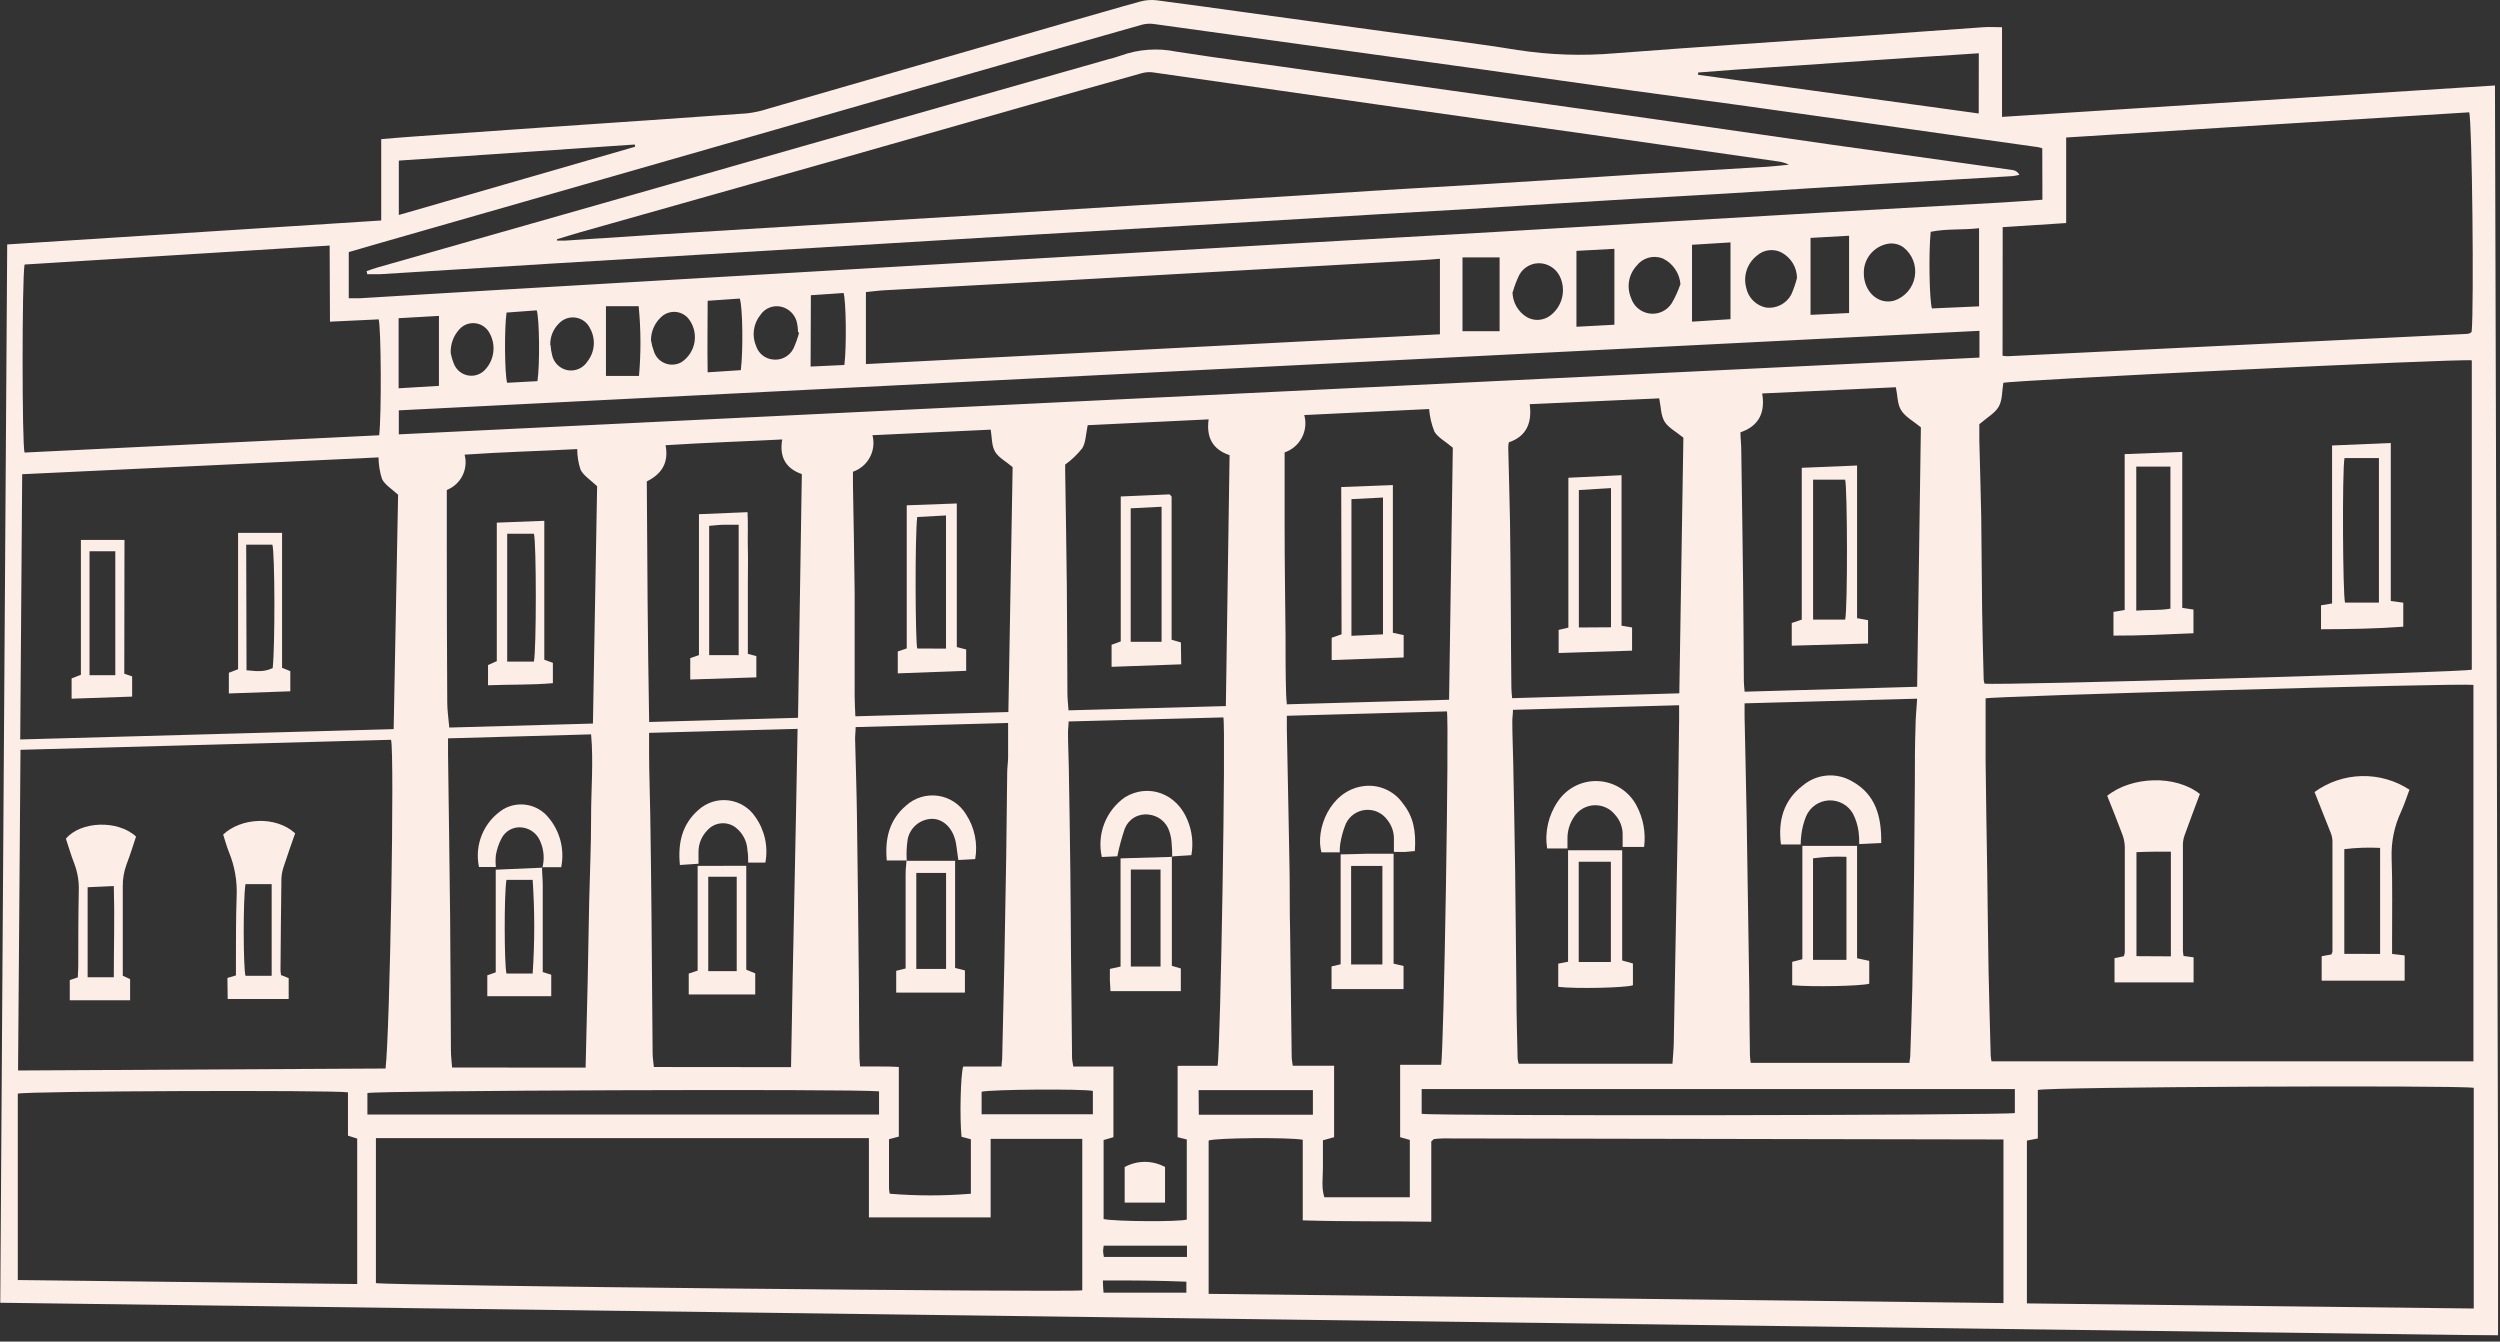 <?xml version="1.0" encoding="UTF-8"?> <svg xmlns="http://www.w3.org/2000/svg" width="382" height="205" viewBox="0 0 382 205" fill="none"><rect x="0" y="0" width="382" height="205" fill="#333333" stroke="none"/><g clip-path="url(#clip0_3028_182)"><mask id="mask0_3028_182" style="mask-type:luminance" maskUnits="userSpaceOnUse" x="-17" y="-13" width="416" height="219"><path d="M398.73 -13H-17V205.07H398.73V-13Z" fill="white"></path></mask><g mask="url(#mask0_3028_182)"><path d="M168.62 197.52H181.28V195.84C176.97 195.67 172.8 195.63 168.52 195.66C168.52 196.4 168.58 196.89 168.62 197.52ZM181.37 190.34H168.64C168.595 190.605 168.565 190.872 168.55 191.14C168.574 191.449 168.614 191.756 168.67 192.06H181.37V190.34ZM68.87 53.93C68.982 54.527 69.156 55.11 69.39 55.67C69.58 56.118 69.881 56.51 70.264 56.809C70.648 57.108 71.101 57.304 71.582 57.379C72.062 57.454 72.554 57.406 73.01 57.238C73.467 57.07 73.873 56.788 74.19 56.42C74.875 55.657 75.296 54.694 75.392 53.672C75.487 52.651 75.252 51.627 74.72 50.75C74.493 50.369 74.18 50.047 73.805 49.81C73.43 49.573 73.005 49.428 72.564 49.386C72.123 49.344 71.678 49.407 71.265 49.569C70.853 49.731 70.484 49.989 70.19 50.32C69.743 50.805 69.396 51.373 69.169 51.993C68.943 52.613 68.841 53.271 68.87 53.93ZM84.13 52.76C84.16 53.263 84.237 53.761 84.36 54.25C84.486 54.837 84.784 55.373 85.217 55.788C85.651 56.203 86.198 56.479 86.79 56.58C87.371 56.668 87.966 56.583 88.499 56.336C89.032 56.088 89.481 55.69 89.79 55.19C90.334 54.484 90.659 53.635 90.727 52.747C90.794 51.858 90.601 50.97 90.17 50.19C89.967 49.751 89.658 49.369 89.271 49.08C88.884 48.79 88.431 48.601 87.952 48.531C87.474 48.46 86.985 48.51 86.531 48.676C86.077 48.842 85.671 49.118 85.35 49.48C84.932 49.905 84.604 50.41 84.385 50.965C84.167 51.52 84.063 52.114 84.08 52.71M99.47 52C99.572 52.6 99.73 53.189 99.94 53.76C100.079 54.162 100.304 54.529 100.601 54.835C100.897 55.14 101.256 55.377 101.654 55.529C102.051 55.68 102.477 55.743 102.902 55.712C103.326 55.681 103.739 55.557 104.11 55.35C104.652 54.996 105.112 54.532 105.461 53.987C105.81 53.443 106.04 52.83 106.134 52.19C106.229 51.55 106.186 50.897 106.01 50.275C105.833 49.653 105.527 49.075 105.11 48.58C104.604 48.028 103.901 47.697 103.153 47.658C102.405 47.618 101.671 47.874 101.11 48.37C100.592 48.822 100.178 49.38 99.895 50.006C99.612 50.633 99.467 51.313 99.47 52ZM122.03 50.79L121.94 50.76C121.934 50.307 121.887 49.855 121.8 49.41C121.684 48.791 121.39 48.219 120.952 47.766C120.515 47.313 119.955 46.998 119.34 46.86C118.749 46.727 118.132 46.777 117.57 47.002C117.008 47.227 116.527 47.617 116.19 48.12C115.653 48.786 115.309 49.587 115.196 50.435C115.083 51.284 115.206 52.147 115.55 52.93C115.737 53.468 116.073 53.942 116.519 54.296C116.966 54.651 117.503 54.87 118.07 54.93C118.696 55.013 119.333 54.903 119.894 54.613C120.456 54.323 120.915 53.869 121.21 53.31C121.583 52.505 121.884 51.668 122.11 50.81M231.11 44.6C231.113 45.388 231.323 46.162 231.717 46.844C232.112 47.527 232.678 48.094 233.36 48.49C233.913 48.788 234.54 48.921 235.166 48.871C235.793 48.821 236.391 48.592 236.89 48.21C237.73 47.575 238.341 46.685 238.631 45.673C238.921 44.662 238.875 43.583 238.5 42.6C238.277 41.983 237.891 41.438 237.382 41.023C236.872 40.609 236.26 40.342 235.61 40.25C234.928 40.159 234.234 40.275 233.619 40.584C233.003 40.892 232.495 41.379 232.16 41.98C231.748 42.821 231.413 43.698 231.16 44.6M256.78 43.49C256.723 42.643 256.443 41.826 255.966 41.123C255.49 40.42 254.836 39.857 254.07 39.49C253.372 39.217 252.604 39.178 251.883 39.38C251.161 39.583 250.525 40.014 250.07 40.61C249.473 41.261 249.075 42.07 248.924 42.94C248.774 43.811 248.876 44.706 249.22 45.52C249.418 46.147 249.79 46.704 250.293 47.127C250.796 47.55 251.41 47.821 252.061 47.908C252.713 47.995 253.376 47.895 253.972 47.619C254.569 47.343 255.075 46.903 255.43 46.35C255.964 45.444 256.404 44.486 256.74 43.49M274.58 42.49C274.576 41.702 274.362 40.93 273.962 40.252C273.561 39.574 272.988 39.014 272.3 38.63C271.696 38.296 271.004 38.157 270.318 38.232C269.633 38.307 268.987 38.593 268.47 39.05C267.746 39.611 267.203 40.373 266.908 41.241C266.613 42.108 266.579 43.043 266.81 43.93C266.957 44.688 267.326 45.385 267.871 45.932C268.416 46.479 269.112 46.851 269.87 47C270.637 47.091 271.414 46.95 272.099 46.593C272.784 46.236 273.345 45.681 273.71 45C274.07 44.182 274.361 43.336 274.58 42.47M77.4 47.76C77.05 50.21 77.11 57.23 77.49 58.49L82.12 58.24C82.5 55.86 82.43 48.63 82.01 47.42L77.4 47.76ZM284.79 41.76C284.79 44.56 287 46.63 289.46 45.93C290.263 45.658 290.978 45.174 291.527 44.529C292.077 43.883 292.442 43.101 292.582 42.265C292.723 41.429 292.634 40.57 292.326 39.78C292.017 38.991 291.5 38.299 290.83 37.78C290.483 37.533 290.09 37.36 289.674 37.271C289.258 37.181 288.828 37.178 288.41 37.26C287.372 37.461 286.438 38.023 285.776 38.847C285.113 39.671 284.764 40.703 284.79 41.76ZM113.2 56.56C113.57 53.51 113.48 46.91 113.04 45.62L108.13 45.96C108.13 49.7 108.06 53.24 108.13 56.89L113.19 56.56M97.64 57.44C97.951 53.896 97.934 50.331 97.59 46.79H92.59V57.44H97.64ZM123.86 56.01L129.02 55.77C129.37 53.09 129.28 45.94 128.9 44.77L123.9 45.11L123.86 56.01ZM166.99 166.69C165.25 166.35 151.29 166.46 149.99 166.82V170.26H166.99V166.69ZM229.14 39.33H223.47V50.61H229.14V39.33ZM240.88 38.33V49.93L246.68 49.62C246.68 45.7 246.68 41.93 246.68 38.02L240.91 38.33M60.91 59.33L67.07 58.96V48.27L60.91 48.62V59.33ZM183.18 170.33H200.61V166.57H183.15L183.18 170.33ZM258.54 49.15L264.42 48.77V37.04L258.54 37.4V49.15ZM282.54 47.88V36.02L276.65 36.35V48.11L282.54 47.83M302.4 46.83V34.87C299.86 35.17 297.4 34.92 295.01 35.42C294.68 38.56 294.81 45.89 295.2 47.13L302.4 46.81M60.94 24.54V32.85L97.05 22.42L96.99 22.08L60.94 24.54ZM302.36 8.14C295.11 8.62 287.98 9.06 280.85 9.58C273.72 10.1 266.59 10.49 259.47 11.08C259.47 11.2 259.47 11.32 259.47 11.43L302.35 17.34L302.36 8.14ZM134.32 166.76C130.68 166.35 57.32 166.63 56.14 167.02V170.3H134.32V166.76ZM307.87 166.41H217.23V170.19C219.33 170.55 306.62 170.43 307.87 170.07V166.41ZM91.24 74.29C90.16 73.29 89.16 72.66 88.71 71.77C88.371 70.754 88.199 69.691 88.2 68.62C82.46 68.93 76.81 69.06 70.99 69.47C71.279 70.547 71.161 71.693 70.66 72.689C70.158 73.684 69.308 74.461 68.27 74.87V83.13C68.27 91.19 68.293 99.25 68.34 107.31C68.34 108.54 68.53 109.76 68.65 111.17L90.6 110.56C90.82 98.24 91.03 86.12 91.24 74.29ZM119.5 67.15C113.5 67.46 107.68 67.64 101.7 68.03C102.23 70.78 101.03 72.47 98.83 73.56C98.89 85.84 98.98 98 99.19 110.32L121.94 109.68C122.13 97.19 122.32 84.85 122.52 72.44C120.06 71.59 119.06 69.82 119.52 67.15M130.33 72.09C130.33 72.86 130.33 73.43 130.33 73.99C130.42 79.49 130.54 84.99 130.59 90.48C130.59 95.76 130.59 101.03 130.59 106.31C130.59 107.31 130.66 108.31 130.7 109.45L154.08 108.8C154.3 96.07 154.52 83.56 154.73 71.37C153.66 70.47 152.55 69.9 152.03 68.99C151.51 68.08 151.58 66.86 151.38 65.65L133.31 66.5C133.611 67.638 133.468 68.849 132.911 69.886C132.355 70.924 131.425 71.711 130.31 72.09M187.31 107.89C187.5 94.94 187.69 82.27 187.88 69.55C185.21 68.65 184.31 66.75 184.68 64.08L166.2 64.97C165.91 66.34 165.92 67.57 165.38 68.48C164.624 69.431 163.743 70.276 162.76 70.99V72.05C162.85 77.89 162.95 83.72 163.01 89.56C163.07 95 163.06 100.45 163.1 105.89C163.1 106.72 163.2 107.56 163.27 108.54L187.27 107.89M89.48 163.13C89.59 158.75 89.7 154.51 89.79 150.26C89.88 146.01 89.94 141.87 90.03 137.67C90.12 133.47 90.33 129.17 90.32 124.93C90.31 120.69 90.7 116.48 90.32 112.21L68.46 112.82C68.46 113.82 68.46 114.51 68.46 115.24C68.56 123.58 68.7 131.92 68.78 140.24C68.85 146.99 68.85 153.75 68.9 160.5C68.9 161.38 69.02 162.27 69.08 163.12L89.48 163.13ZM196.6 107.62L221.42 106.92C221.61 93.84 221.8 80.92 221.99 68.41C220.82 67.41 219.71 66.86 219.18 65.95C218.736 64.848 218.463 63.684 218.37 62.5L199.29 63.42C199.613 64.575 199.482 65.809 198.924 66.871C198.366 67.932 197.424 68.74 196.29 69.13C196.29 73.13 196.29 76.84 196.29 80.58C196.29 86.07 196.38 91.58 196.43 97.07C196.43 100.07 196.43 103.07 196.52 106.07C196.52 106.51 196.58 106.95 196.63 107.6M120.87 163.06C121.16 145.73 121.58 128.63 121.87 111.37L99.18 111.98C99.18 113.1 99.18 114.05 99.18 114.98C99.18 118.16 99.32 121.33 99.36 124.51C99.44 129.67 99.503 134.833 99.55 140C99.61 147 99.65 153.95 99.72 160.93C99.72 161.65 99.85 162.36 99.91 163.04L120.87 163.06ZM231.05 106.68L256.6 105.94C256.81 92.72 257.02 79.65 257.22 66.88C256.08 65.94 254.91 65.35 254.34 64.41C253.77 63.47 253.8 62.19 253.53 60.87L233.74 61.76C234.12 64.59 233.26 66.68 230.54 67.59C230.494 67.848 230.468 68.108 230.46 68.37C230.54 72.17 230.67 75.96 230.73 79.76C230.8 84.07 230.82 88.38 230.85 92.69C230.85 96.83 230.91 100.97 230.94 105.11C230.94 105.56 231 106 231.05 106.66M60.94 62.7V66.37L302.46 54.64V50.55L60.94 62.7ZM292.94 104.94C293.14 91.47 293.33 78.17 293.51 65.29C292.26 64.29 291.11 63.66 290.51 62.71C289.91 61.76 289.96 60.49 289.69 59.17L269.26 60.12C269.77 63.12 268.69 65.12 265.94 66.06C265.94 66.94 266.05 67.72 266.06 68.51C266.16 75.51 266.27 82.46 266.35 89.44C266.41 94.32 266.42 99.2 266.46 104.09C266.46 104.58 266.53 105.09 266.58 105.69L292.92 104.94M220.02 39.54C218.91 39.63 218.02 39.71 217.02 39.76L186.74 41.48C178.86 41.927 170.98 42.373 163.1 42.82C153.81 43.34 144.51 43.82 135.21 44.35C134.21 44.4 133.32 44.53 132.31 44.63V55.63L220.02 51.08V39.54ZM256.57 107.76L231.18 108.46C231.18 109.13 231.07 109.68 231.08 110.23C231.08 112.33 231.18 114.43 231.22 116.52C231.32 121.9 231.44 127.29 231.51 132.67C231.6 139.02 231.63 145.38 231.71 151.73C231.71 155.07 231.82 158.42 231.89 161.73C231.915 162.006 231.972 162.277 232.06 162.54H255.55C255.62 161.44 255.73 160.43 255.75 159.42C255.857 154.087 255.953 148.753 256.04 143.42C256.153 137.7 256.26 131.977 256.36 126.25C256.44 120.87 256.5 115.48 256.57 110.09C256.57 109.37 256.57 108.64 256.57 107.71M292.94 106.76L266.57 107.47C266.57 108.31 266.57 108.93 266.57 109.54C266.68 114.7 266.8 119.86 266.89 125.02C267.03 133.753 267.163 142.487 267.29 151.22C267.29 154.57 267.35 157.92 267.39 161.27C267.41 161.652 267.45 162.032 267.51 162.41H291.77C291.77 162.01 291.87 161.74 291.88 161.47C291.99 158.01 292.13 154.56 292.2 151.1C292.32 145.26 292.4 139.42 292.47 133.58C292.53 128.87 292.54 124.15 292.59 119.44C292.59 116.66 292.59 113.88 292.69 111.1C292.69 109.75 292.84 108.4 292.94 106.76ZM153.04 162.96C153.04 162.41 153.12 162.13 153.13 161.85C153.25 156.863 153.363 151.863 153.47 146.85C153.577 141.517 153.67 136.183 153.75 130.85C153.81 126.6 153.84 122.34 153.9 118.08C153.9 117.29 154.03 116.5 154.04 115.71C154.04 114.02 154.04 112.34 154.04 110.47L130.74 111.1C130.74 111.81 130.65 112.37 130.66 112.92C130.75 116.83 130.89 120.74 130.94 124.65C131.07 133.33 131.15 142.02 131.24 150.7C131.24 154.33 131.29 157.96 131.32 161.59C131.32 161.98 131.38 162.36 131.42 162.96H134.34C135.34 162.96 136.34 162.96 137.34 163.03V173.67L135.84 174.07C135.84 176.63 135.84 179.13 135.84 181.62C135.86 181.882 135.897 182.143 135.95 182.4C140.076 182.742 144.224 182.742 148.35 182.4V174.08L146.92 173.7C146.63 170.78 146.77 164.34 147.17 162.97L153.04 162.96ZM186.04 162.85C186.5 160.66 187.32 110.99 186.93 109.62L163.28 110.24C163.28 110.97 163.18 111.46 163.19 111.96C163.19 113.66 163.28 115.36 163.31 117.06C163.4 122.45 163.49 127.83 163.55 133.22C163.61 137.53 163.61 141.84 163.65 146.15C163.697 151.31 163.75 156.473 163.81 161.64C163.81 162.02 163.92 162.4 164 162.97H170.13V173.76L168.63 174.2V186.27C170.43 186.66 180.17 186.71 181.34 186.35V174.11L179.94 173.76V162.86L186.04 162.85ZM196.63 109.35C196.63 110.25 196.63 110.87 196.63 111.49C196.77 118.58 196.92 125.66 197.04 132.74C197.1 135.92 197.04 139.1 197.13 142.27C197.197 148.683 197.277 155.09 197.37 161.49C197.37 161.88 197.46 162.26 197.53 162.84H203.85V173.76L202.14 174.24C202.14 175.74 202.14 177.15 202.14 178.56C202.14 179.97 201.89 181.48 202.36 182.94H215.42V174.18L213.94 173.76V162.7H220.2C220.62 160.98 221.45 110.27 221.09 108.7L196.62 109.37M50.37 37.52L3.75 40.42C3.35 42.82 3.36 67.98 3.75 69.15L57.94 66.51C58.31 63.33 58.23 50.01 57.86 48.8L50.42 49.15L50.37 37.52ZM2.72 195.59L54.58 196.2V173.97L53.17 173.53V166.91C50.9 166.54 4.27 166.7 2.72 167.11V195.59ZM312.06 22.66C311.841 22.583 311.618 22.523 311.39 22.48L298.08 20.61C288.92 19.32 279.76 18.01 270.6 16.74C263.6 15.74 256.66 14.85 249.69 13.88C241.88 12.8 234.07 11.67 226.26 10.58L203.33 7.41L176.33 3.67C175.723 3.583 175.104 3.617 174.51 3.77C163.27 6.957 152.037 10.163 140.81 13.39L118.41 19.83L89.13 28.23L58.04 37.14L53.29 38.52V45.58C53.89 45.58 54.4 45.58 54.89 45.58C61.64 45.18 68.38 44.75 75.13 44.36C84.883 43.78 94.633 43.21 104.38 42.65L127.67 41.29L150.97 39.93L174.27 38.57C182.037 38.11 189.803 37.657 197.57 37.21C208.003 36.61 218.433 36.013 228.86 35.42C237.86 34.9 246.77 34.34 255.73 33.81L279.03 32.45L305.94 30.94C307.94 30.83 309.94 30.66 312.08 30.52L312.06 22.66ZM60.15 111.41C60.38 99.21 60.61 87.25 60.83 75.6C59.83 74.68 58.83 74.09 58.38 73.21C58.031 72.138 57.849 71.018 57.84 69.89L3.39 72.46C3.29 86.04 3.19 99.41 3.09 112.99L60.15 111.41ZM57.44 196.06C59.95 196.45 164.13 197.51 165.37 197.16V174.02H151.37V186.02H132.77V173.91H57.44V196.06ZM305.99 54.36C306.255 54.402 306.522 54.426 306.79 54.43L376.94 51.02C377.107 51.002 377.272 50.965 377.43 50.91C377.43 50.91 377.52 50.84 377.56 50.8L377.67 50.68C378.04 46.86 377.74 18.41 377.29 17.16C356.83 18.44 336.29 19.69 315.71 21.01V34.08L306.01 34.71L305.99 54.36ZM377.99 199.94V166.22C375.36 165.79 312.87 166.07 311.38 166.55V173.96L309.71 174.28V199.16L377.99 199.94ZM3.13 114.57C3.01 130.93 2.88 147.14 2.76 163.57L58.91 163.27C59.57 158.12 60.31 114.93 59.75 113.04L3.13 114.57ZM306.13 199.11V174.11L220.46 173.95C220.01 173.95 219.56 174.01 219.11 174.05C219.11 174.05 219.02 174.11 218.98 174.15L218.7 174.42V186.68C212.11 186.57 205.7 186.68 199.06 186.47V174.15C196.75 173.76 185.84 173.86 184.68 174.27V197.7L306.13 199.11ZM302.44 64.84C302.44 65.49 302.44 66.4 302.44 67.3C302.53 71.16 302.66 75.01 302.73 78.86C302.8 83.68 302.8 88.51 302.87 93.33C302.92 96.84 303.02 100.33 303.11 103.86C303.13 104.064 303.174 104.266 303.24 104.46C305.65 104.77 376.5 102.71 377.69 102.33V55.06C375.69 54.77 307.23 58.11 306.11 58.5C305.9 59.74 305.98 61.1 305.42 62.11C304.86 63.12 303.65 63.77 302.42 64.84M377.94 104.65C375.41 104.36 304.5 106.37 303.4 106.71C303.4 109.9 303.4 113.07 303.4 116.24C303.46 121.97 303.56 127.69 303.65 133.42C303.72 138.36 303.76 143.29 303.85 148.22C303.93 152.59 304.07 156.95 304.18 161.31C304.203 161.599 304.243 161.886 304.3 162.17H377.94V104.65ZM381.77 204.06L0.04 199.06C0.4 145.06 0.75 91.29 1.1 37.35L58.25 33.69V21.26C60.15 21.1 61.83 20.95 63.51 20.84L83.06 19.47C93.43 18.76 103.8 18.07 114.16 17.32C115.286 17.188 116.395 16.94 117.47 16.58L163.41 3.31C167.01 2.31 170.6 1.22 174.21 0.24C175.023 0.015 175.872 -0.053 176.71 0.04C181.27 0.62 185.82 1.28 190.38 1.9L211.63 4.82C218.38 5.75 225.14 6.55 231.86 7.64C236.796 8.401 241.805 8.569 246.78 8.14C259.78 7.14 272.85 6.3 285.88 5.39C291.61 4.99 297.33 4.55 303.05 4.16C303.94 4.09 304.83 4.16 305.91 4.16V17.86L381.23 13.06C381.41 76.75 381.59 140.28 381.77 204.06Z" fill="#FCEEE7"></path><path d="M363.68 145.76V129.56C361.855 129.466 360.025 129.529 358.21 129.75V145.75L363.68 145.76ZM368.19 120.6C367.77 121.71 367.4 122.89 366.89 124.01C365.855 126.216 365.359 128.635 365.44 131.07C365.59 135.32 365.5 139.58 365.51 143.83V145.76L367.43 145.99V149.85H354.75V146.11L356.24 145.84C356.24 145.72 356.4 145.57 356.4 145.42C356.4 139.75 356.4 134.07 356.4 128.42C356.361 127.918 356.232 127.427 356.02 126.97C355.24 124.97 354.44 122.97 353.66 121.02C355.763 119.493 358.281 118.644 360.879 118.585C363.476 118.526 366.03 119.26 368.2 120.69" fill="#FCEEE7"></path><path d="M331.71 146.13V130.13C329.87 130.13 328.16 130.13 326.45 130.21V146.1L331.71 146.13ZM333.63 146.07L335.18 146.28V150.11H323.1V146.41L324.53 146.11C324.599 145.912 324.646 145.708 324.67 145.5C324.67 140.11 324.67 134.72 324.67 129.33C324.635 128.6 324.469 127.882 324.18 127.21C323.48 125.31 322.71 123.44 321.98 121.6C325.71 118.6 332.45 118.37 336.14 121.33C335.39 123.33 334.61 125.41 333.86 127.48C333.674 127.949 333.569 128.446 333.55 128.95C333.55 134.4 333.55 139.85 333.55 145.29C333.566 145.552 333.599 145.813 333.65 146.07" fill="#FCEEE7"></path><path d="M363.5 92.08V69.99H358.24C357.87 71.93 357.98 90.92 358.32 92.08H363.5ZM365.31 67.69V91.83L367.22 92.09V95.76C363.11 96.07 358.95 96.13 354.65 96.15V92.49L356.34 92.21C356.34 88.21 356.34 84.21 356.34 80.21V68.07L365.34 67.69" fill="#FCEEE7"></path><path d="M326.42 71.3V93.3C328.27 93.16 329.99 93.3 331.64 93V71.3H326.42ZM322.94 97.12V93.5L324.65 93.21V69.39L333.45 69.05V92.88L335.16 93.14V96.76C331.16 96.92 327.16 97.14 322.94 97.12Z" fill="#FCEEE7"></path><path d="M13.39 149.33H17.39C17.39 144.61 17.53 140.06 17.39 135.39L13.39 135.57V149.33ZM20.81 127.76C20.34 129.16 19.9 130.62 19.35 132.04C18.936 133.152 18.735 134.333 18.76 135.52C18.76 140.01 18.76 144.52 18.76 149.09L19.88 149.61V152.84H10.66V149.76L11.89 149.34C11.89 148.79 11.96 148.24 11.96 147.68C11.96 143.82 11.96 139.96 12.04 136.1C12.087 134.685 11.853 133.274 11.35 131.95C10.85 130.69 10.48 129.38 10.07 128.15C12.31 125.48 17.98 125.23 20.79 127.83" fill="#FCEEE7"></path><path d="M37.51 135.1C37.12 137.59 37.18 147.99 37.51 149.1H41.51V135.1H37.51ZM34.75 149.43L36.05 149.04V146.67C36.05 143.43 36.05 140.19 36.16 136.96C36.265 134.637 35.859 132.319 34.97 130.17C34.62 129.29 34.37 128.36 34.1 127.52C36.78 124.97 42.1 124.59 45.1 127.33C44.54 128.93 43.95 130.57 43.41 132.24C43.172 132.882 43.034 133.556 43 134.24C42.93 138.9 42.9 143.55 42.86 148.24C42.86 148.46 42.91 148.68 42.94 148.99L44.11 149.46V152.65H34.79L34.75 149.43Z" fill="#FCEEE7"></path><path d="M17.62 84.23H13.68V103.17H17.62V84.23ZM18.99 102.94L20.19 103.35V106.44L10.94 106.76V103.66L12.36 103.11V82.5H19.02L18.99 102.94Z" fill="#FCEEE7"></path><path d="M37.67 102.42C39.76 102.65 40.58 102.58 41.67 102.08C42.04 98.64 42 84.38 41.62 83.23H37.62L37.67 102.42ZM36.38 81.42H43.1V102.04L44.36 102.55V105.63L34.97 105.96V102.8L36.38 102.26V81.42Z" fill="#FCEEE7"></path><path d="M85.12 36.57C85.125 36.633 85.125 36.697 85.12 36.76C85.56 36.76 85.99 36.76 86.43 36.76L100.53 35.84L122.63 34.48L152.21 32.7C159.57 32.26 166.94 31.79 174.31 31.34C178.67 31.08 183.03 30.84 187.4 30.57C195.5 30.06 203.6 29.57 211.7 29.03C216.46 28.73 221.23 28.49 225.99 28.19C233.99 27.69 242.07 27.19 250.12 26.65C256.75 26.25 263.38 25.88 270.02 25.48C271.13 25.41 272.24 25.27 273.35 25.16C272.787 24.888 272.182 24.716 271.56 24.65C261.9 23.263 252.233 21.88 242.56 20.5C231.83 18.97 221.1 17.5 210.37 15.96C198.97 14.34 187.57 12.68 176.17 11.06C175.618 10.986 175.057 11.024 174.52 11.17C168.353 12.89 162.187 14.627 156.02 16.38C146.14 19.193 136.267 22.007 126.4 24.82C113.853 28.38 101.303 31.927 88.75 35.46C87.52 35.81 86.29 36.2 85.06 36.57M55.97 41.45C56.52 41.26 57.06 41.05 57.61 40.89L96.94 29.69L122.45 22.4L169.45 9.03C170.055 8.884 170.653 8.707 171.24 8.5C173.962 7.514 176.905 7.303 179.74 7.89C186.86 9.01 194.01 9.89 201.15 10.94L228.28 14.76C236.15 15.87 244.02 16.96 251.88 18.08L279.69 22.08L302.45 25.27C304.19 25.51 305.93 25.74 307.67 26.01C307.863 26.052 308.044 26.137 308.198 26.261C308.353 26.384 308.476 26.541 308.56 26.72C308.211 26.803 307.857 26.867 307.5 26.91C301.26 27.29 295.02 27.64 288.79 28.02C280.51 28.53 272.24 29.02 263.96 29.56C259.09 29.86 254.21 30.11 249.34 30.4C241 30.91 232.67 31.4 224.34 31.94L210.9 32.72L188.29 34.08L157.85 35.86L135.23 37.22L106.83 38.92L84.21 40.28L58.03 41.9C57.39 41.9 56.75 41.9 56.11 41.9C56.11 41.76 56.06 41.62 56.03 41.47" fill="#FCEEE7"></path><path d="M206.45 147.37H211.23V132.31H206.45V147.37ZM212.96 147.25L214.46 147.6V151.13H203.46V147.67L204.85 147.34V130.55C206.29 130.55 207.57 130.47 208.85 130.45H212.94C212.94 132.36 212.94 134.2 212.94 136.05C212.94 137.9 212.94 139.67 212.94 141.49V147.25" fill="#FCEEE7"></path><path d="M212.99 130.18C212.99 129.34 212.99 128.72 212.99 128.1C212.983 127.077 212.63 126.087 211.99 125.29C211.617 124.766 211.113 124.349 210.529 124.079C209.945 123.81 209.301 123.698 208.66 123.755C208.019 123.811 207.404 124.035 206.876 124.402C206.348 124.77 205.926 125.269 205.65 125.85C205.245 126.836 204.956 127.867 204.79 128.92C204.728 129.357 204.702 129.799 204.71 130.24H201.91C200.96 126.67 203.24 121.01 208.02 120.17C209.226 119.946 210.471 120.077 211.603 120.548C212.736 121.018 213.708 121.808 214.4 122.82C215.94 124.77 216.4 126.91 216.19 130.05C215.74 130.05 215.25 130.15 214.77 130.17C214.29 130.19 213.77 130.17 213.04 130.17" fill="#FCEEE7"></path><path d="M172.79 147.69H177.33V132.87H172.79V147.69ZM179.06 130.87V147.58L180.43 147.98V151.45H169.68C169.68 150.92 169.6 150.38 169.59 149.83C169.58 149.28 169.59 148.71 169.59 148.05L171.22 147.69V131.16L179.12 130.93V130.87" fill="#FCEEE7"></path><path d="M179.11 130.93C179.11 130.31 179.11 129.69 179.04 129.07C179.017 128.39 178.899 127.717 178.69 127.07C178.475 126.358 178.049 125.728 177.469 125.262C176.889 124.796 176.182 124.517 175.44 124.46C174.696 124.375 173.946 124.536 173.303 124.919C172.659 125.302 172.16 125.886 171.88 126.58C171.399 127.972 171.014 129.395 170.73 130.84L168.36 130.95C167.974 129.246 168.106 127.466 168.738 125.837C169.371 124.209 170.475 122.807 171.91 121.81C175.47 119.66 179.83 121.22 181.47 125.36C182.166 127.039 182.363 128.882 182.04 130.67L179.04 130.86L179.1 130.92" fill="#FCEEE7"></path><path d="M171.85 178.32C172.796 177.804 173.857 177.533 174.935 177.533C176.013 177.533 177.074 177.804 178.02 178.32V183.76H171.85V178.32Z" fill="#FCEEE7"></path><path d="M140.01 148.05H144.56V133.38H140.01V148.05ZM138.55 131.53H143.63H145.94V147.9L147.44 148.28V151.67H136.94V148.34L138.38 147.98V146.22C138.38 141.973 138.38 137.727 138.38 133.48C138.38 132.8 138.47 132.13 138.52 131.48L138.55 131.53Z" fill="#FCEEE7"></path><path d="M138.6 131.48H135.5C135.19 128.14 135.89 125.26 138.44 123.1C139.095 122.504 139.874 122.06 140.721 121.801C141.568 121.542 142.462 121.473 143.339 121.6C144.216 121.727 145.053 122.047 145.792 122.536C146.53 123.026 147.151 123.672 147.61 124.43C148.928 126.45 149.428 128.895 149.01 131.27L146.43 131.41C146.36 130.93 146.32 130.55 146.26 130.18C146.18 129.62 146.13 129.06 146 128.51C145.53 126.51 144.15 125.16 142.48 125.12C141.59 125.121 140.728 125.428 140.039 125.991C139.351 126.555 138.877 127.338 138.7 128.21C138.529 129.308 138.479 130.421 138.55 131.53" fill="#FCEEE7"></path><path d="M282.14 146.67V130.92C280.433 130.848 278.723 130.925 277.03 131.15V146.67H282.14ZM275.4 129.25H283.76V146.42L285.62 146.82V150.31C284.43 150.67 276.91 150.83 273.85 150.54V146.97L275.4 146.57V129.25Z" fill="#FCEEE7"></path><path d="M275.13 129.03H272.13C271.66 125.41 272.52 122.28 275.47 120.03C276.499 119.158 277.772 118.626 279.115 118.508C280.458 118.39 281.805 118.691 282.97 119.37C286.61 121.37 287.51 124.77 287.45 128.81L284.09 128.97C284.105 128.332 284.072 127.693 283.99 127.06C283.861 126.12 283.577 125.207 283.15 124.36C282.787 123.704 282.247 123.164 281.592 122.8C280.937 122.436 280.193 122.264 279.445 122.302C278.696 122.341 277.974 122.589 277.359 123.018C276.745 123.447 276.264 124.04 275.97 124.73C275.612 125.615 275.37 126.543 275.25 127.49C275.18 128.017 275.143 128.548 275.14 129.08" fill="#FCEEE7"></path><path d="M241.23 146.99H246.14V131.67H241.23V146.99ZM239.6 129.92H247.87V146.76L249.51 147.22V150.55C248.36 150.94 240.73 151.11 238.1 150.79V147.25L239.6 146.95V129.92Z" fill="#FCEEE7"></path><path d="M236.4 129.65C236.009 127.12 236.603 124.535 238.06 122.43C238.737 121.426 239.663 120.615 240.748 120.076C241.832 119.537 243.038 119.289 244.247 119.356C245.456 119.422 246.628 119.801 247.647 120.456C248.665 121.11 249.497 122.018 250.06 123.09C251.093 125.025 251.499 127.234 251.22 129.41H247.94C247.94 128.8 247.94 128.2 247.94 127.6C247.968 126.453 247.552 125.339 246.78 124.49C246.397 124.01 245.905 123.629 245.345 123.377C244.785 123.125 244.173 123.011 243.56 123.043C242.947 123.075 242.351 123.253 241.82 123.562C241.29 123.872 240.841 124.303 240.51 124.82C239.87 125.762 239.522 126.871 239.51 128.01C239.51 128.51 239.51 129.01 239.51 129.65H236.4Z" fill="#FCEEE7"></path><path d="M277.04 73.29V94.68H281.94C282.34 92.93 282.28 74.54 281.94 73.29H277.04ZM283.76 94.46L285.44 94.76V98.33L273.78 98.66V95.19L275.31 94.68V71.48L283.76 71.13V94.46Z" fill="#FCEEE7"></path><path d="M246.16 95.85V74.58L241.25 74.88V95.88L246.16 95.85ZM247.77 95.61L249.38 95.88V99.42L238.16 99.78V96.25L239.65 95.9V73L247.77 72.61V95.61Z" fill="#FCEEE7"></path><path d="M112.57 133.97H108.22V148.39H112.57V133.97ZM114.03 132.29V148.17L115.4 148.73V151.95H105.24V148.76L106.6 148.31V132.31L114.03 132.29Z" fill="#FCEEE7"></path><path d="M116.94 131.81H114.32C114.32 131.14 114.32 130.53 114.21 129.93C114.179 129.247 114 128.579 113.684 127.972C113.367 127.366 112.923 126.836 112.38 126.42C111.737 125.944 110.939 125.726 110.143 125.809C109.347 125.892 108.611 126.271 108.08 126.87C107.233 127.73 106.75 128.883 106.73 130.09C106.73 130.66 106.73 131.22 106.73 131.98L103.89 132.17C103.55 128.8 104.23 125.92 106.74 123.74C107.354 123.186 108.08 122.771 108.869 122.522C109.658 122.273 110.491 122.196 111.312 122.297C112.132 122.397 112.922 122.673 113.628 123.104C114.333 123.536 114.937 124.114 115.4 124.8C116.115 125.803 116.62 126.94 116.887 128.142C117.153 129.345 117.175 130.589 116.95 131.8" fill="#FCEEE7"></path><path d="M206.5 97.15L211.32 96.93V76.02L206.5 76.27V97.15ZM204.94 74.42L212.83 74.12V96.69L214.48 97.04V100.46L203.48 100.86V97.45L204.99 96.92L204.94 74.42Z" fill="#FCEEE7"></path><path d="M81.39 148.76C81.712 143.992 81.712 139.208 81.39 134.44H77.39C77.01 136.5 77.05 147.51 77.39 148.76H81.39ZM82.82 132.52C82.82 133.42 82.93 134.33 82.93 135.23C82.93 139.09 82.93 142.95 82.93 146.81V148.53L84.23 148.94V152.22H74.46V149.03L75.75 148.57V132.89L82.91 132.58L82.82 132.52Z" fill="#FCEEE7"></path><path d="M82.88 132.58C83.221 131.248 83.109 129.841 82.56 128.58C82.33 127.995 81.943 127.485 81.442 127.106C80.941 126.727 80.345 126.493 79.72 126.43C79.091 126.362 78.457 126.489 77.903 126.793C77.349 127.097 76.901 127.563 76.62 128.13C76.205 128.927 75.918 129.784 75.77 130.67C75.709 131.272 75.709 131.878 75.77 132.48H73.19C72.832 130.796 73.001 129.042 73.673 127.457C74.346 125.872 75.49 124.532 76.95 123.62C78.048 122.996 79.33 122.777 80.573 123.002C81.816 123.227 82.94 123.881 83.75 124.85C84.645 125.89 85.291 127.121 85.638 128.448C85.984 129.776 86.023 131.165 85.75 132.51H82.83L82.89 132.56" fill="#FCEEE7"></path><path d="M177.49 98.07V77.43L172.77 77.67V98.07H177.49ZM180.49 101.51L169.85 101.89V98.52L171.25 98.01V75.86L178.72 75.54L178.91 75.75C178.955 75.786 178.992 75.83 179.02 75.88C179.035 75.993 179.035 76.107 179.02 76.22V97.76L180.44 98.16L180.49 101.51Z" fill="#FCEEE7"></path><path d="M144.55 99.11V78.76L140.15 79C139.79 82.05 139.86 97.87 140.15 99.09L144.55 99.11ZM138.55 77.21L146.2 76.93V98.87L147.63 99.24V102.5L137.18 102.89V99.54L138.55 99.08V77.21Z" fill="#FCEEE7"></path><path d="M112.87 100.11C112.87 93.4 112.87 86.8 112.87 80.18C111.95 80.18 111.27 80.18 110.6 80.18C109.93 80.18 109.17 80.29 108.36 80.35V100.1L112.87 100.11ZM114.24 99.9L115.57 100.25V103.5L105.47 103.83V100.56L106.8 100.1V78.57L114.22 78.26C114.33 80.16 114.22 81.95 114.27 83.75C114.32 85.55 114.27 87.38 114.27 89.2C114.27 91.02 114.27 92.72 114.27 94.48V99.9" fill="#FCEEE7"></path><path d="M77.5 81.55V101.09H81.58C81.97 99.3 81.97 82.76 81.58 81.55H77.5ZM83.17 79.55V100.81L84.48 101.28V104.39C81.19 104.68 77.93 104.57 74.57 104.71V101.62L75.91 101.02V79.86L83.17 79.58" fill="#FCEEE7"></path></g></g><defs><clipPath id="clip0_3028_182"><rect width="381.73" height="204.07" fill="white"></rect></clipPath></defs></svg> 